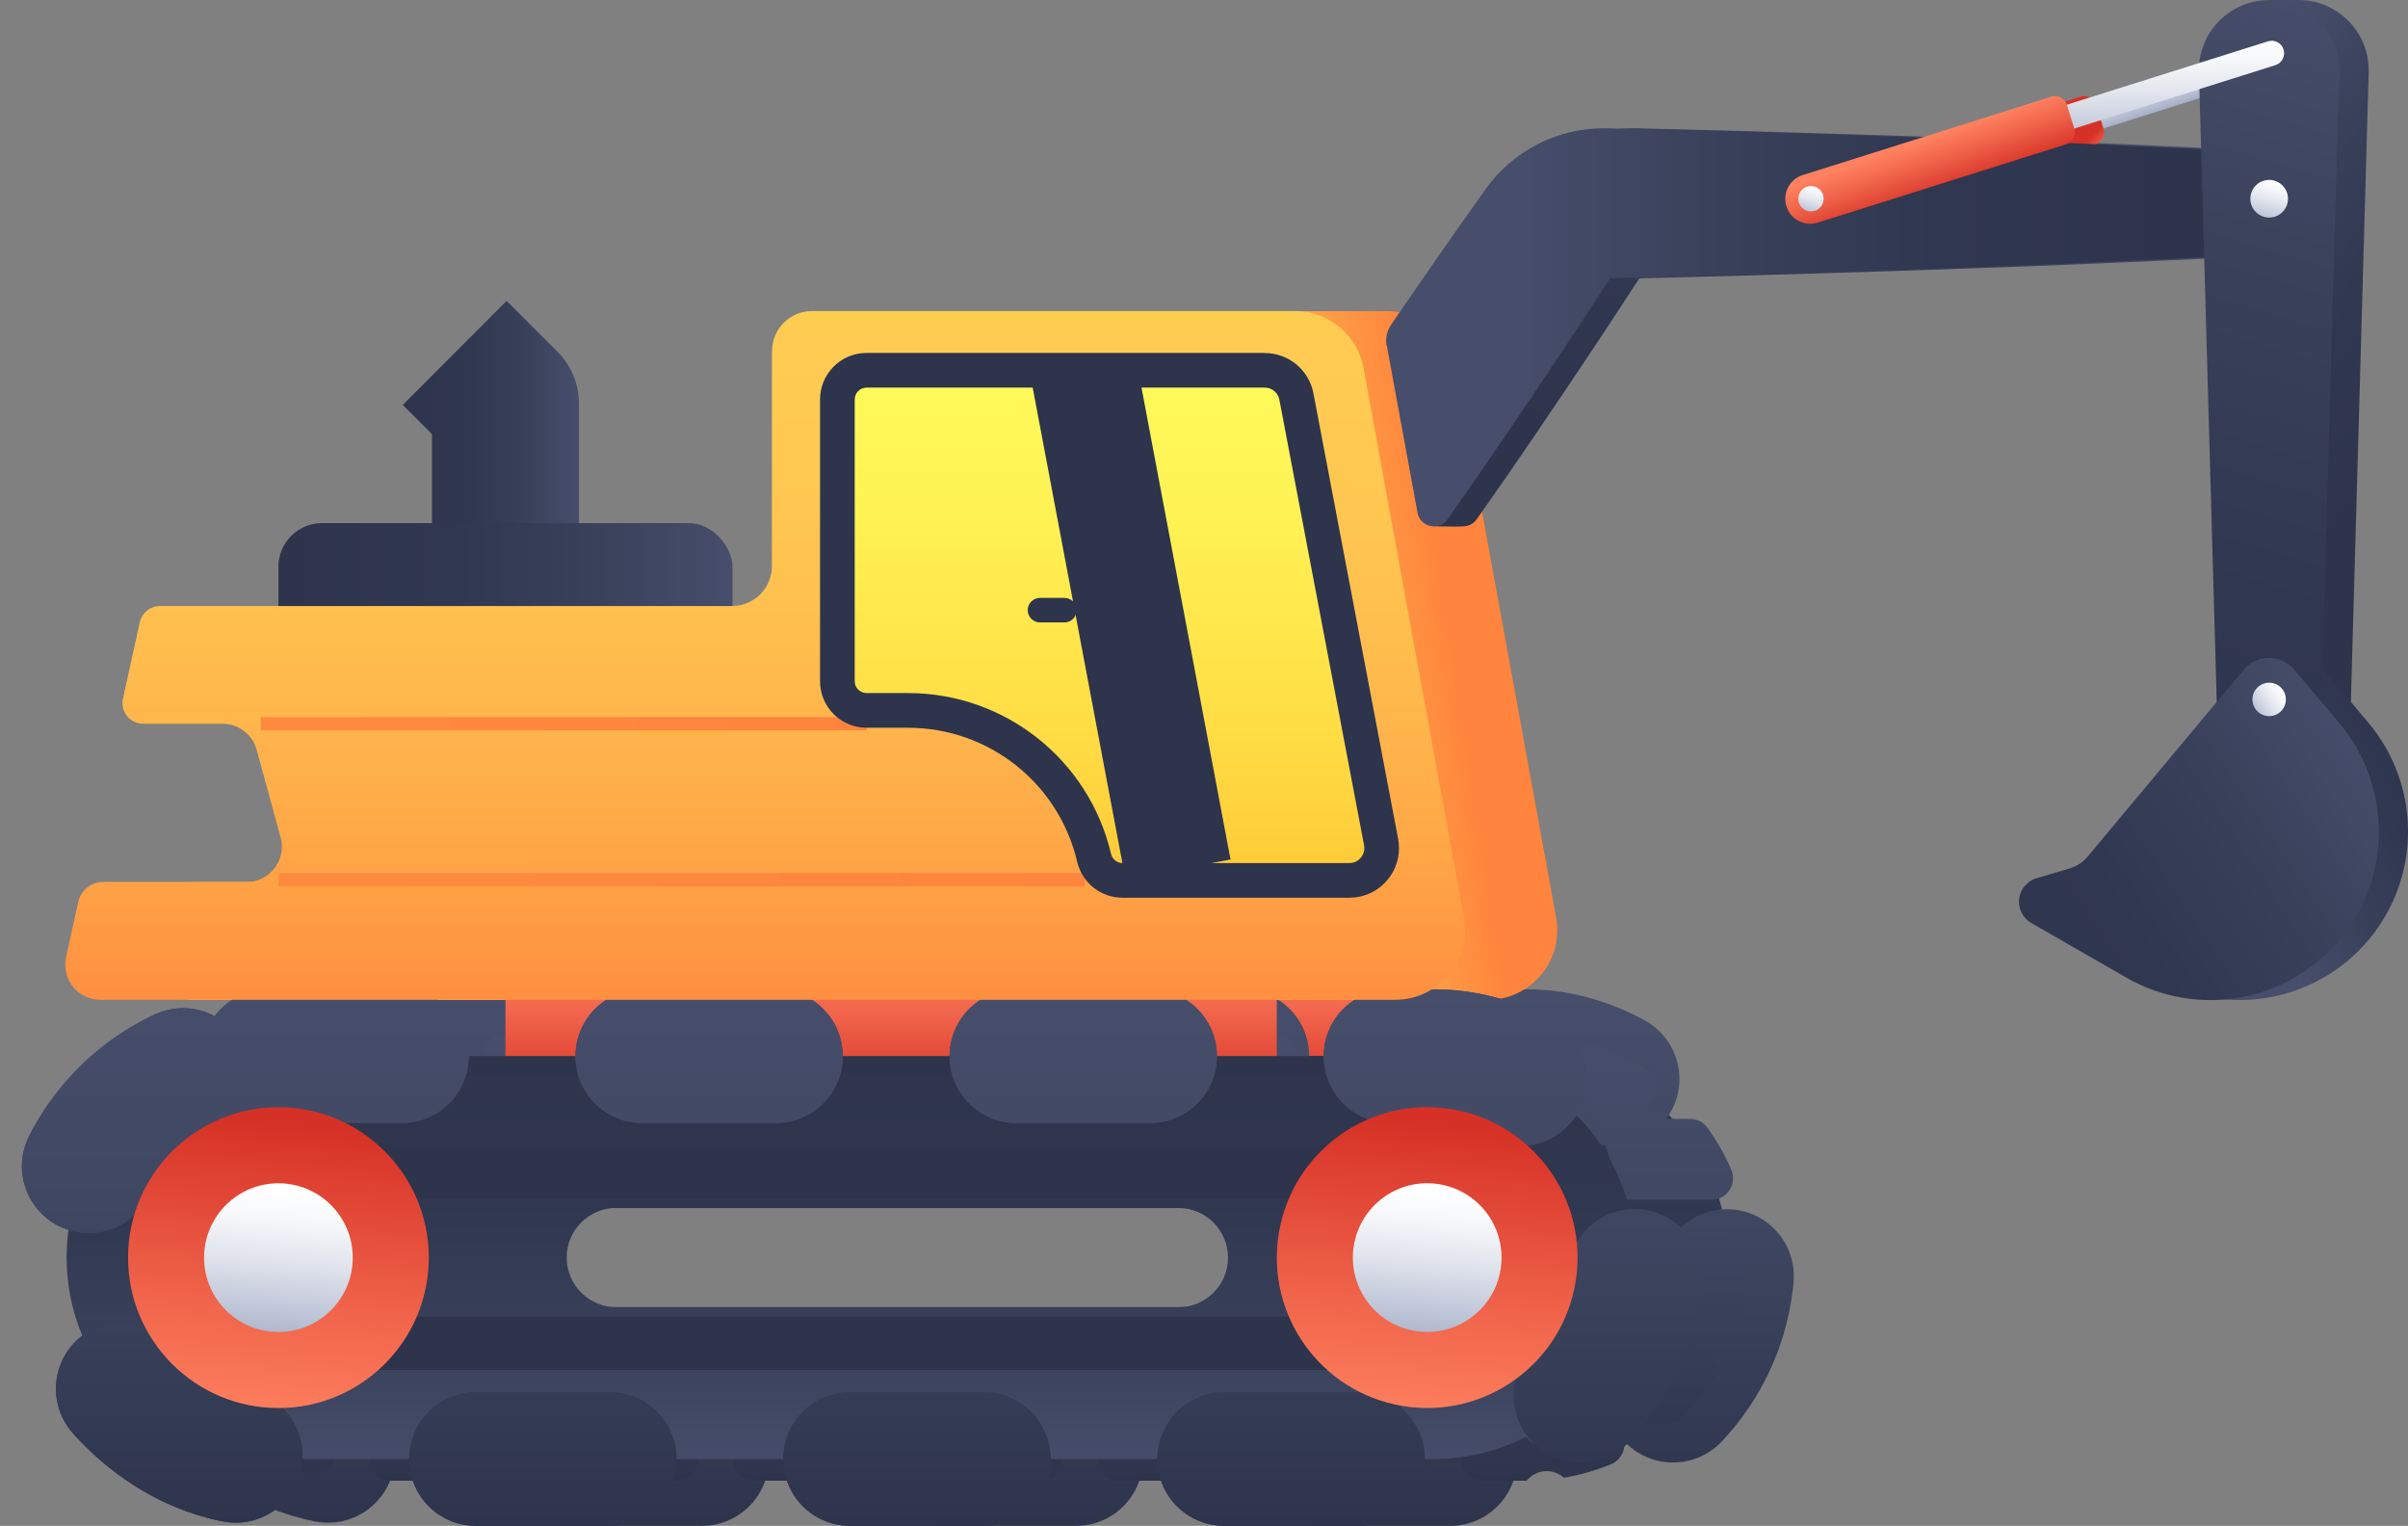 <?xml version="1.0" encoding="UTF-8"?> <svg xmlns="http://www.w3.org/2000/svg" xmlns:xlink="http://www.w3.org/1999/xlink" id="Calque_2" viewBox="0 0 227.72 144.27"><rect x="0" y="0" width="227.72" height="144.27" fill="#808080" stroke="none"/><defs><style>.cls-1{fill:url(#Dégradé_sans_nom_29-3);}.cls-2{fill:url(#Dégradé_sans_nom_31-8);}.cls-3{fill:url(#Dégradé_sans_nom_31-5);}.cls-4{fill:url(#Dégradé_sans_nom_29-9);}.cls-5{stroke:url(#Dégradé_sans_nom_31-9);stroke-linejoin:round;stroke-width:13.9px;}.cls-5,.cls-6,.cls-7,.cls-8,.cls-9,.cls-10,.cls-11,.cls-12{fill:none;}.cls-13{fill:url(#Dégradé_sans_nom_29);}.cls-6{stroke:url(#Dégradé_sans_nom_34);}.cls-6,.cls-7,.cls-8,.cls-9,.cls-10,.cls-11,.cls-12{stroke-miterlimit:10;}.cls-6,.cls-12{stroke-width:1.26px;}.cls-14{fill:url(#Dégradé_sans_nom_31-10);}.cls-15{fill:url(#Dégradé_sans_nom_31);}.cls-16{fill:url(#Dégradé_sans_nom_25-2);}.cls-7{stroke:url(#Dégradé_sans_nom_25-4);}.cls-7,.cls-8,.cls-11{stroke-dasharray:0 0 12.64 22.74;stroke-linecap:round;stroke-width:12.64px;}.cls-17{fill:url(#Dégradé_sans_nom_28-5);}.cls-18{fill:url(#Dégradé_sans_nom_29-10);}.cls-19{fill:url(#Dégradé_sans_nom_29-7);}.cls-20{fill:url(#Dégradé_sans_nom_29-8);}.cls-21{fill:url(#Dégradé_sans_nom_28-4);}.cls-22{fill:url(#Dégradé_sans_nom_29-5);}.cls-23{fill:url(#Dégradé_sans_nom_29-4);}.cls-24{fill:url(#Dégradé_sans_nom_31-7);}.cls-8{stroke:url(#Dégradé_sans_nom_25);}.cls-25{fill:url(#Dégradé_sans_nom_28-3);}.cls-26{fill:url(#Dégradé_sans_nom_31-2);}.cls-9{stroke-width:10.11px;}.cls-9,.cls-10{stroke:#2d344c;}.cls-27{fill:url(#Dégradé_sans_nom_28-2);}.cls-28{fill:url(#Dégradé_sans_nom_31-6);}.cls-29{fill:url(#Dégradé_sans_nom_29-6);}.cls-30{fill:#2d344c;}.cls-31{fill:url(#Dégradé_sans_nom_31-3);}.cls-32{fill:url(#Dégradé_sans_nom_29-2);}.cls-33{fill:url(#Dégradé_sans_nom_28);}.cls-34{fill:url(#Dégradé_sans_nom_32-2);}.cls-10{stroke-width:5.05px;}.cls-35{fill:url(#Dégradé_sans_nom_31-4);}.cls-36{fill:url(#Dégradé_sans_nom_35);}.cls-37{fill:url(#Dégradé_sans_nom_28-6);}.cls-11{stroke:url(#Dégradé_sans_nom_25-3);}.cls-38{fill:url(#Dégradé_sans_nom_32);}.cls-12{stroke:url(#Dégradé_sans_nom_34-2);}</style><linearGradient id="Dégradé_sans_nom_28" x1="93" y1="47.48" x2="93" y2="33.94" gradientTransform="translate(0 137.86) scale(1 -1)" gradientUnits="userSpaceOnUse"><stop offset="0" stop-color="#ff8260"></stop><stop offset=".38" stop-color="#f1664c"></stop><stop offset="1" stop-color="#d63126"></stop></linearGradient><linearGradient id="Dégradé_sans_nom_31" x1="89.23" y1="38.68" x2="89.23" y2="-1.36" gradientTransform="translate(0 137.86) scale(1 -1)" gradientUnits="userSpaceOnUse"><stop offset="0" stop-color="#2d344c"></stop><stop offset=".37" stop-color="#303750"></stop><stop offset=".71" stop-color="#3a415b"></stop><stop offset="1" stop-color="#474e6b"></stop></linearGradient><linearGradient id="Dégradé_sans_nom_25" x1="89.23" y1="-6.41" x2="89.23" y2="44.32" gradientTransform="translate(0 137.86) scale(1 -1)" gradientUnits="userSpaceOnUse"><stop offset="0" stop-color="#2d344c"></stop><stop offset=".6" stop-color="#404762"></stop><stop offset="1" stop-color="#474e6b"></stop></linearGradient><linearGradient id="Dégradé_sans_nom_25-2" x1="89.21" y1="-2.14" x2="89.21" y2="40.04" xlink:href="#Dégradé_sans_nom_25"></linearGradient><linearGradient id="Dégradé_sans_nom_32" x1="103.19" y1="74.32" x2="137.06" y2="79.56" gradientTransform="translate(0 137.86) scale(1 -1)" gradientUnits="userSpaceOnUse"><stop offset="0" stop-color="#ffcc52"></stop><stop offset=".23" stop-color="#ffc851"></stop><stop offset=".47" stop-color="#ffbc4d"></stop><stop offset=".71" stop-color="#ffa747"></stop><stop offset=".95" stop-color="#ff8a3f"></stop><stop offset="1" stop-color="#ff843d"></stop></linearGradient><linearGradient id="Dégradé_sans_nom_31-2" x1="159.8" y1="85.9" x2="187.63" y2="128.6" xlink:href="#Dégradé_sans_nom_31"></linearGradient><linearGradient id="Dégradé_sans_nom_31-3" x1="227.16" y1="93.84" x2="199.86" y2="114.2" xlink:href="#Dégradé_sans_nom_31"></linearGradient><linearGradient id="Dégradé_sans_nom_29" x1="216.58" y1="116.51" x2="217.89" y2="120.89" gradientTransform="translate(0 137.86) scale(1 -1)" gradientUnits="userSpaceOnUse"><stop offset="0" stop-color="#a7b0c8"></stop><stop offset=".2" stop-color="#bec5d7"></stop><stop offset=".54" stop-color="#e1e4ed"></stop><stop offset=".82" stop-color="#f7f8fa"></stop><stop offset="1" stop-color="#fff"></stop></linearGradient><linearGradient id="Dégradé_sans_nom_29-2" x1="207.26" y1="128.46" x2="205.9" y2="132.58" gradientTransform="translate(.02 137.87) scale(1 -1)" xlink:href="#Dégradé_sans_nom_29"></linearGradient><linearGradient id="Dégradé_sans_nom_28-2" x1="192.42" y1="116.03" x2="190.82" y2="117.53" gradientTransform="translate(.02 137.87) scale(1 -1)" xlink:href="#Dégradé_sans_nom_28"></linearGradient><linearGradient id="Dégradé_sans_nom_31-4" x1="231.97" y1="68.74" x2="210.97" y2="56.33" xlink:href="#Dégradé_sans_nom_31"></linearGradient><linearGradient id="Dégradé_sans_nom_29-3" x1="215.37" y1="70.43" x2="218.75" y2="72.65" xlink:href="#Dégradé_sans_nom_29"></linearGradient><linearGradient id="Dégradé_sans_nom_29-4" x1="173.5" y1="117.34" x2="174.39" y2="120.3" xlink:href="#Dégradé_sans_nom_29"></linearGradient><linearGradient id="Dégradé_sans_nom_31-5" x1="206.45" y1="106.91" x2="143.02" y2="106.91" xlink:href="#Dégradé_sans_nom_31"></linearGradient><linearGradient id="Dégradé_sans_nom_31-6" x1="198.97" y1="50.75" x2="225.03" y2="137.39" xlink:href="#Dégradé_sans_nom_31"></linearGradient><linearGradient id="Dégradé_sans_nom_29-5" x1="213.82" y1="116.51" x2="215.13" y2="120.89" xlink:href="#Dégradé_sans_nom_29"></linearGradient><linearGradient id="Dégradé_sans_nom_29-6" x1="212.93" y1="312.63" x2="216.18" y2="323.42" gradientTransform="translate(95.21 377.17) rotate(-17.5) scale(1 -1)" xlink:href="#Dégradé_sans_nom_29"></linearGradient><linearGradient id="Dégradé_sans_nom_28-3" x1="181.66" y1="124.61" x2="183.49" y2="119.46" gradientTransform="translate(.02 137.86) scale(1 -1)" xlink:href="#Dégradé_sans_nom_28"></linearGradient><linearGradient id="Dégradé_sans_nom_31-7" x1="253.67" y1="-457.4" x2="266.64" y2="-414.28" gradientTransform="translate(285.37 -417.7) rotate(39.85) scale(1 -1)" xlink:href="#Dégradé_sans_nom_31"></linearGradient><linearGradient id="Dégradé_sans_nom_29-7" x1="212.61" y1="70.43" x2="215.99" y2="72.65" xlink:href="#Dégradé_sans_nom_29"></linearGradient><linearGradient id="Dégradé_sans_nom_29-8" x1="170.74" y1="117.34" x2="171.63" y2="120.3" xlink:href="#Dégradé_sans_nom_29"></linearGradient><linearGradient id="Dégradé_sans_nom_28-4" x1="84.27" x2="84.27" xlink:href="#Dégradé_sans_nom_28"></linearGradient><linearGradient id="Dégradé_sans_nom_31-8" x1="80.48" x2="80.48" y2="-1.36" xlink:href="#Dégradé_sans_nom_31"></linearGradient><linearGradient id="Dégradé_sans_nom_25-3" x1="80.49" x2="80.49" xlink:href="#Dégradé_sans_nom_25"></linearGradient><linearGradient id="Dégradé_sans_nom_25-4" x1="80.49" x2="80.49" xlink:href="#Dégradé_sans_nom_25"></linearGradient><linearGradient id="Dégradé_sans_nom_28-5" x1="24.86" y1="2.63" x2="27.47" y2="31.63" xlink:href="#Dégradé_sans_nom_28"></linearGradient><linearGradient id="Dégradé_sans_nom_29-9" x1="25.6" y1="10.89" x2="26.89" y2="25.22" xlink:href="#Dégradé_sans_nom_29"></linearGradient><linearGradient id="Dégradé_sans_nom_28-6" x1="133.49" y1="2.63" x2="136.1" y2="31.63" gradientTransform="translate(94.63 -11.27) rotate(80.78) scale(1 -1)" xlink:href="#Dégradé_sans_nom_28"></linearGradient><linearGradient id="Dégradé_sans_nom_29-10" x1="134.23" y1="10.89" x2="135.52" y2="25.22" gradientTransform="translate(94.63 -11.27) rotate(80.78) scale(1 -1)" xlink:href="#Dégradé_sans_nom_29"></linearGradient><linearGradient id="Dégradé_sans_nom_31-9" x1="38.09" y1="95.77" x2="54.75" y2="95.77" xlink:href="#Dégradé_sans_nom_31"></linearGradient><linearGradient id="Dégradé_sans_nom_31-10" x1="26.33" y1="82.13" x2="69.27" y2="82.13" xlink:href="#Dégradé_sans_nom_31"></linearGradient><linearGradient id="Dégradé_sans_nom_32-2" x1="72.35" y1="108.43" x2="72.35" y2="36.84" xlink:href="#Dégradé_sans_nom_32"></linearGradient><linearGradient id="Dégradé_sans_nom_34" x1="24.66" y1="69.43" x2="81.95" y2="69.43" gradientTransform="translate(0 137.86) scale(1 -1)" gradientUnits="userSpaceOnUse"><stop offset=".09" stop-color="#ff8a3f"></stop><stop offset="1" stop-color="#ff843d"></stop></linearGradient><linearGradient id="Dégradé_sans_nom_34-2" x1="26.33" y1="54.68" x2="102.59" y2="54.68" xlink:href="#Dégradé_sans_nom_34"></linearGradient><linearGradient id="Dégradé_sans_nom_35" x1="104.92" y1="102.91" x2="104.92" y2="49.88" gradientTransform="translate(0 137.86) scale(1 -1)" gradientUnits="userSpaceOnUse"><stop offset="0" stop-color="#fffa5a"></stop><stop offset=".26" stop-color="#fff254"></stop><stop offset=".67" stop-color="#ffdb43"></stop><stop offset="1" stop-color="#ffc332"></stop></linearGradient></defs><g id="Calque_1-2"><rect class="cls-33" x="56.53" y="90.4" width="72.94" height="12.31"></rect><path class="cls-15" d="M144.36,99.85H34.1c-10.52,0-19.05,8.53-19.05,19.05h0c0,10.52,8.53,19.04,19.05,19.04h110.26c10.52,0,19.04-8.53,19.04-19.04h0c0-10.52-8.53-19.04-19.04-19.05Zm-24.19,23.74H58.28c-2.59,0-4.69-2.1-4.69-4.69s2.1-4.69,4.69-4.69h61.89c2.59,0,4.69,2.1,4.69,4.69s-2.1,4.69-4.69,4.69Z"></path><rect class="cls-8" x="15.05" y="99.86" width="148.35" height="38.09" rx="19.04" ry="19.04"></rect><path class="cls-16" d="M144.36,140h-4.1c-1.13,0-2.05-.92-2.05-2.05s.92-2.05,2.05-2.05h4.1c.59,.74,1.68,.87,2.42,.28,.18-.14,.32-.32,.43-.51,1.2-.2,2.38-.54,3.51-.99,1.04-.46,2.25,0,2.71,1.04,.46,1.04,0,2.25-1.04,2.71-.04,.02-.08,.04-.13,.05-1.41,.57-2.87,.98-4.36,1.24-1-.9-2.54-.82-3.44,.18-.03,.04-.06,.07-.1,.11h0Zm-11.48,0h-4.1c-1.13,0-2.05-.92-2.05-2.05s.92-2.05,2.05-2.05h4.1c1.13,0,2.05,.92,2.05,2.05s-.92,2.05-2.05,2.05h0Zm-11.48,0h-4.1c-1.13,0-2.05-.92-2.05-2.05s.92-2.05,2.05-2.05h4.1c1.13,0,2.05,.92,2.05,2.05s-.92,2.05-2.05,2.05h0Zm-11.48,0h-4.1c-1.13,0-2.05-.92-2.05-2.05s.92-2.05,2.05-2.05h4.1c1.13,0,2.05,.92,2.05,2.05s-.92,2.05-2.05,2.05h0Zm-11.48,0h-4.1c-1.13,0-2.05-.92-2.05-2.05s.92-2.05,2.05-2.05h4.1c1.13,0,2.05,.92,2.05,2.05s-.92,2.05-2.05,2.05h0Zm-11.48,0h-4.1c-1.13,0-2.05-.92-2.05-2.05s.92-2.05,2.05-2.05h4.1c1.13,0,2.05,.92,2.05,2.05s-.92,2.05-2.05,2.05h0Zm-11.48,0h-4.1c-1.13,0-2.05-.92-2.05-2.05s.92-2.05,2.05-2.05h4.1c1.13,0,2.05,.92,2.05,2.05s-.92,2.05-2.05,2.05h0Zm-11.48,0h-4.1c-1.13,0-2.05-.92-2.05-2.05s.92-2.05,2.05-2.05h4.1c1.13,0,2.05,.92,2.05,2.05s-.92,2.05-2.05,2.05h0Zm-11.48,0h-4.1c-1.13,0-2.05-.92-2.05-2.05s.92-2.05,2.05-2.05h4.1c1.13,0,2.05,.92,2.05,2.05s-.92,2.05-2.05,2.05h0Zm-11.48,0h-4.1c-1.13,0-2.05-.92-2.05-2.05s.92-2.05,2.05-2.05h4.09c1.13,0,2.05,.92,2.05,2.05s-.92,2.05-2.05,2.05h.01Zm-11.43-.53c-.16,0-.33-.02-.48-.06-1.47-.36-2.9-.87-4.27-1.54-1.02-.48-1.46-1.7-.98-2.73,.48-1.02,1.7-1.46,2.73-.98l.05,.02c1.1,.54,2.25,.95,3.43,1.24,1.1,.27,1.77,1.38,1.51,2.48-.22,.92-1.04,1.56-1.99,1.56h0Zm128.03-4.87h-8.92l2.62-7.25h8.9c1.13-.01,2.06,.9,2.07,2.03,0,.41-.12,.81-.34,1.16-.84,1.26-1.8,2.43-2.89,3.48-.38,.38-.89,.59-1.43,.59h0Zm-137.73-.95c-.58,0-1.14-.25-1.53-.68-1.01-1.13-1.9-2.36-2.64-3.68-.56-.99-.21-2.24,.77-2.8s2.24-.21,2.8,.77c.6,1.06,1.32,2.05,2.13,2.96,.75,.85,.68,2.15-.17,2.9-.37,.33-.86,.52-1.36,.52h0Zm143.12-8.97h-9.26l.74-8.17h8.85c1.13-.01,2.06,.89,2.08,2.01v.37c0,1.39-.14,2.77-.41,4.13-.19,.96-1.03,1.65-2,1.65Zm-147.84-1.3c-1.03,0-1.9-.77-2.03-1.79-.11-.89-.17-1.78-.17-2.68,0-.61,.03-1.24,.08-1.85,.07-1.13,1.05-1.99,2.18-1.91,1.13,.07,1.99,1.05,1.91,2.18,0,.03,0,.06,0,.09-.04,.49-.06,1-.06,1.49,0,.72,.05,1.45,.14,2.16,.14,1.12-.65,2.15-1.77,2.29-.08,0-.17,0-.25,0h-.01Zm146.66-9.93h-8.49l-2.27-7.66h8.66c.69-.02,1.34,.3,1.74,.86,.88,1.23,1.63,2.55,2.23,3.94,.45,1.04-.03,2.25-1.07,2.69-.26,.11-.53,.17-.81,.17h.02Zm-144.71-1.2c-1.13,0-2.05-.93-2.05-2.06,0-.32,.08-.64,.23-.93,.7-1.35,1.53-2.61,2.5-3.78,.65-.93,1.93-1.15,2.86-.5,.93,.65,1.15,1.93,.5,2.86-.06,.08-.12,.16-.2,.24-.78,.94-1.45,1.96-2.01,3.05-.35,.68-1.04,1.11-1.8,1.12h-.02Zm137.36-7.39h-8.87l-3.66-5.9s7.96,.04,8.76,0c.27-.02,.55,.02,.8,.12,1.43,.52,2.79,1.18,4.07,2,.96,.61,1.24,1.87,.64,2.83-.38,.59-1.03,.95-1.74,.95h0Zm-129.44-.67c-1.13,0-2.05-.91-2.06-2.05,0-.76,.41-1.45,1.08-1.81,1.33-.72,2.74-1.29,4.2-1.7,1.08-.34,2.23,.26,2.57,1.34,.34,1.08-.26,2.23-1.34,2.57-.03,.01-.07,.02-.1,.03-1.17,.33-2.31,.79-3.38,1.37-.29,.15-.62,.24-.95,.24h-.02Zm118.52-2.26h-4.1c-1.13,0-2.05-.92-2.05-2.05s.92-2.05,2.05-2.05h4.1c1.13,0,2.05,.92,2.05,2.05s-.92,2.05-2.05,2.05Zm-11.48,0h-4.08c-1.13,0-2.05-.92-2.05-2.05s.92-2.05,2.05-2.05h4.1c1.13,0,2.05,.92,2.05,2.05s-.92,2.05-2.05,2.05h-.02Zm-11.48,0h-4.08c-1.13,0-2.05-.92-2.05-2.05s.92-2.05,2.05-2.05h4.1c1.13,0,2.05,.92,2.05,2.05s-.92,2.05-2.05,2.05h-.02Zm-11.48,0h-4.08c-1.13,0-2.05-.92-2.05-2.05s.92-2.05,2.05-2.05h4.1c1.13,0,2.05,.92,2.05,2.05s-.92,2.05-2.05,2.05h-.03Zm-11.48,0h-4.07c-1.13,0-2.05-.92-2.05-2.05s.92-2.05,2.05-2.05h4.09c1.13,0,2.05,.92,2.05,2.05s-.92,2.05-2.05,2.05h-.02Zm-11.48,0h-4.08c-1.13,0-2.05-.92-2.05-2.05s.92-2.05,2.05-2.05h4.1c1.13,0,2.05,.92,2.05,2.05s-.92,2.05-2.05,2.05h-.02Zm-11.48,0h-4.08c-1.13,0-2.05-.92-2.05-2.05s.92-2.05,2.05-2.05h4.1c1.13,0,2.05,.92,2.05,2.05s-.92,2.05-2.05,2.05h-.02Zm-11.48,0h-4.08c-1.13,0-2.05-.92-2.05-2.05s.92-2.05,2.05-2.05h4.1c1.13,0,2.05,.92,2.05,2.05s-.92,2.05-2.05,2.05h-.02Zm-11.48,0h-4.08c-1.13,0-2.05-.92-2.05-2.05s.92-2.05,2.05-2.05h4.1c1.13,0,2.05,.92,2.05,2.05s-.92,2.05-2.05,2.05h-.02Zm-11.48,0h-4.08c-1.13,0-2.05-.92-2.05-2.05s.92-2.05,2.05-2.05h4.1c1.13,0,2.05,.92,2.05,2.05s-.92,2.05-2.05,2.05h-.02Z"></path><path class="cls-38" d="M81.74,33.23v20.29c0,2.09-1.69,3.78-3.78,3.78H23.86c-.92,0-1.71,.64-1.9,1.53l-1.59,7.23c-.23,1.05,.43,2.09,1.47,2.32,.14,.03,.29,.05,.43,.05h7.51c1.51,0,2.83,1.01,3.23,2.46l2.27,8.29c.48,1.78-.57,3.62-2.36,4.1-.28,.08-.58,.12-.87,.12h-13.58c-1.13,0-2.1,.78-2.35,1.89l-1.15,5.23c-.39,1.79,.74,3.55,2.52,3.94,.24,.05,.48,.08,.72,.08h122.46c3.64,0,6.59-2.94,6.6-6.58,0-.4-.04-.81-.11-1.21l-9.48-51.92c-.57-3.13-3.3-5.41-6.49-5.41h-45.68c-2.09,0-3.78,1.69-3.78,3.78v.02Z"></path><path class="cls-26" d="M133.89,32.68c-.13-.69,.02-1.4,.42-1.97,1.47-2.15,2.6-3.79,4.22-6.09,1.22-1.77,2.46-3.52,3.7-5.27l.95-1.34c2.6-3.73,6.88-5.93,11.42-5.88l1.62,.04,3.22,.08,6.43,.17,12.87,.39,12.87,.45c4.29,.18,8.58,.32,12.87,.54s8.58,.38,12.87,.63v9.59c-4.29,.25-8.58,.43-12.87,.63s-8.58,.36-12.87,.54l-12.87,.45-12.87,.39-6.43,.17-3.22,.08-1.62,.04s.08,.02,.12,.03c.09,0,.18-.01,.26-.06,.04-.03,.08-.05,.12-.09l-.86,1.32c-1.17,1.8-2.35,3.6-3.54,5.38-3.62,5.44-7.28,10.86-11.05,16.2-.26,.37-.66,.6-1.1,.65-.77,.09-3.07,0-3.07,0l-1.56-17.07Z"></path><path class="cls-31" d="M220.22,72.42h-5.75c-1.06,0-1.92-.85-1.95-1.9l-1.8-63.7C210.66,4.48,214.6,0,214.6,0h2.76c3.67,0,6.64,2.97,6.64,6.64,0,.06,0,.12,0,.17l-1.8,63.7c-.02,1.07-.9,1.92-1.97,1.9Z"></path><circle class="cls-13" cx="217.34" cy="18.79" r="1.78"></circle><path class="cls-32" d="M195.96,10.61l21.26-6.7c.62-.2,1.29,.15,1.48,.77h0c.2,.62-.15,1.29-.77,1.48l-21.26,6.7c-.62,.2-1.29-.15-1.48-.77h0c-.2-.62,.15-1.29,.77-1.48Z"></path><path class="cls-27" d="M173.25,16.55l23.5-7.41c.62-.2,1.28,.15,1.47,.77l.71,2.26c.2,.62-.15,1.28-.77,1.47l-23.5,7.41c-1.24,.39-2.57-.3-2.96-1.54h0c-.39-1.24,.3-2.57,1.54-2.96h0Z"></path><path class="cls-35" d="M203.84,92.43l-9-5.17c-1.1-.65-1.48-2.06-.83-3.17,.3-.51,.77-.88,1.33-1.05l3.13-.92c.68-.2,1.28-.59,1.73-1.13l14.74-17.67c1.11-1.33,3.09-1.5,4.42-.39,.14,.12,.27,.25,.39,.39l4.22,5.01c4.98,5.91,5.01,14.54,.06,20.49h0c-4.96,5.95-13.47,7.47-20.19,3.62Z"></path><circle class="cls-1" cx="217.34" cy="66.13" r="1.58"></circle><circle class="cls-23" cx="174.02" cy="18.79" r="1.2"></circle><path class="cls-3" d="M131.13,32.68c-.13-.69,.03-1.4,.42-1.97,1.47-2.15,2.6-3.79,4.2-6.09,1.22-1.77,2.46-3.52,3.7-5.27l.95-1.34c2.6-3.74,6.89-5.94,11.44-5.88l1.62,.04,3.22,.08,6.43,.17,12.87,.39,12.87,.45c4.29,.18,8.58,.32,12.87,.54s8.58,.38,12.87,.63v9.59c-4.29,.25-8.58,.43-12.87,.63s-8.58,.36-12.87,.54l-12.87,.45-12.87,.39-6.43,.17-3.22,.08-1.62,.04s.08,.02,.12,.03c.09,0,.18-.01,.26-.06,.04-.03,.08-.05,.12-.09l-.86,1.32c-1.17,1.8-2.35,3.6-3.54,5.38-3.62,5.44-7.28,10.86-11.05,16.2-.5,.71-1.49,.88-2.2,.38-.34-.24-.57-.6-.64-1.01l-2.9-15.79Z"></path><path class="cls-28" d="M217.46,72.42h-5.76c-1.06,0-1.92-.85-1.95-1.9l-1.8-63.7c-.1-3.66,2.79-6.71,6.45-6.81,.06,0,.12,0,.18,0h0c3.66,0,6.64,2.97,6.64,6.63,0,.06,0,.12,0,.18l-1.8,63.7c-.02,1.06-.89,1.91-1.95,1.9Z"></path><circle class="cls-22" cx="214.59" cy="18.79" r="1.78"></circle><path class="cls-29" d="M193.21,10.61l21.26-6.7c.62-.2,1.29,.15,1.48,.77h0c.2,.62-.15,1.29-.77,1.48l-21.26,6.7c-.62,.2-1.29-.15-1.48-.77h0c-.2-.62,.15-1.29,.77-1.48Z"></path><path class="cls-25" d="M170.49,16.55l23.5-7.41c.62-.2,1.28,.15,1.47,.77l.71,2.26c.2,.62-.15,1.28-.77,1.47l-23.5,7.41c-1.24,.39-2.57-.3-2.96-1.54h0c-.39-1.24,.3-2.57,1.54-2.96h0Z"></path><path class="cls-24" d="M201.08,92.43l-9-5.17c-1.1-.65-1.48-2.07-.83-3.17,.3-.51,.77-.88,1.33-1.05l3.12-.92c.68-.2,1.28-.59,1.73-1.13l14.74-17.66c1.11-1.33,3.09-1.5,4.42-.39,.14,.12,.27,.25,.39,.39l4.22,5.01c4.99,5.92,5.02,14.57,.06,20.51h0c-4.97,5.93-13.47,7.44-20.18,3.58Z"></path><circle class="cls-19" cx="214.59" cy="66.13" r="1.58"></circle><circle class="cls-20" cx="171.26" cy="18.79" r="1.2"></circle><rect class="cls-21" x="47.8" y="90.4" width="72.94" height="12.31"></rect><path class="cls-2" d="M135.62,99.85H25.36c-10.52,0-19.05,8.52-19.06,19.04v.02h0c0,10.52,8.53,19.04,19.04,19.04h110.26c10.52,0,19.04-8.53,19.05-19.04h0c0-10.52-8.51-19.05-19.03-19.06Zm-24.19,23.75H49.55c-2.59,0-4.69-2.1-4.69-4.69s2.1-4.69,4.69-4.69h61.89c2.59,0,4.69,2.1,4.69,4.69s-2.1,4.69-4.69,4.69Z"></path><path class="cls-10" d="M133.9,127H27.09c-4.47,.09-8.16-3.46-8.25-7.93-.09-4.47,3.46-8.16,7.93-8.25,.11,0,.22,0,.32,0h106.8c4.47,.09,8.02,3.78,7.93,8.25-.09,4.34-3.59,7.84-7.93,7.93Z"></path><rect class="cls-11" x="6.32" y="99.86" width="148.35" height="38.09" rx="19.04" ry="19.04"></rect><rect class="cls-7" x="6.32" y="99.86" width="148.35" height="38.09" rx="19.04" ry="19.04"></rect><circle class="cls-17" cx="26.33" cy="118.91" r="14.22"></circle><circle class="cls-4" cx="26.33" cy="118.91" r="7.03"></circle><circle class="cls-37" cx="134.96" cy="118.91" r="14.22" transform="translate(-4.03 233.07) rotate(-80.78)"></circle><circle class="cls-18" cx="134.96" cy="118.91" r="7.03" transform="translate(-4.03 233.07) rotate(-80.78)"></circle><polyline class="cls-5" points="47.8 55.73 47.8 38.16 43 33.37"></polyline><rect class="cls-14" x="26.33" y="49.46" width="42.94" height="12.54" rx="4.13" ry="4.13"></rect><path class="cls-34" d="M73,33.23v20.29c0,2.09-1.69,3.78-3.78,3.78H15.13c-.92,0-1.71,.64-1.91,1.53l-1.59,7.23c-.23,1.05,.43,2.09,1.47,2.32,.14,.03,.29,.05,.43,.05h7.51c1.51,0,2.83,1.01,3.23,2.46l2.27,8.29c.48,1.79-.58,3.62-2.36,4.1-.28,.08-.57,.11-.86,.11H9.75c-1.13,0-2.1,.78-2.35,1.89l-1.15,5.23c-.39,1.79,.74,3.55,2.52,3.94,.23,.05,.47,.08,.71,.08h122.46c3.64,0,6.59-2.94,6.6-6.58,0-.4-.04-.81-.11-1.21l-9.48-51.92c-.57-3.13-3.3-5.41-6.49-5.41h-45.67c-2.09,0-3.78,1.7-3.78,3.79h0Z"></path><line class="cls-6" x1="24.66" y1="68.43" x2="81.95" y2="68.43"></line><line class="cls-12" x1="26.33" y1="83.18" x2="102.59" y2="83.18"></line><path class="cls-36" d="M106.15,83.23c-1.28,0-2.4-.88-2.68-2.13-1.89-8.19-9.19-13.98-17.59-13.95h-3.93c-1.52,0-2.76-1.23-2.76-2.75v-26.64c0-1.52,1.24-2.76,2.76-2.76h37.64c1.46,0,2.72,1.04,2.99,2.48l8.01,42.13c.32,1.65-.77,3.25-2.42,3.56-.19,.04-.38,.05-.58,.05h-21.45Z"></path><path class="cls-30" d="M119.61,36.65c.68,0,1.25,.48,1.38,1.15l8.01,42.13c.14,.77-.36,1.5-1.13,1.65-.08,.02-.17,.02-.25,.02h-21.46c-.52,0-.97-.36-1.09-.86-2.09-8.91-10.04-15.21-19.19-15.21h-3.93c-.62,0-1.12-.5-1.12-1.12h0v-26.64c0-.62,.5-1.12,1.12-1.12h37.64m0-3.28h-37.64c-2.43,0-4.4,1.97-4.4,4.4v26.64c0,2.43,1.97,4.4,4.4,4.4h3.93c7.63,0,14.25,5.25,15.99,12.68,.47,1.99,2.24,3.39,4.28,3.39h21.46c2.59,0,4.69-2.1,4.69-4.68,0-.29-.03-.59-.08-.88l-8.01-42.13c-.42-2.21-2.35-3.81-4.6-3.81h-.02Z"></path><line class="cls-9" x1="102.59" y1="35.51" x2="111.4" y2="82.2"></line><path class="cls-30" d="M98.35,56.53h2.31c.64,0,1.16,.52,1.16,1.16h0c0,.64-.52,1.16-1.16,1.16h-2.31c-.64,0-1.16-.52-1.16-1.16h0c0-.64,.52-1.16,1.16-1.16Z"></path></g></svg> 